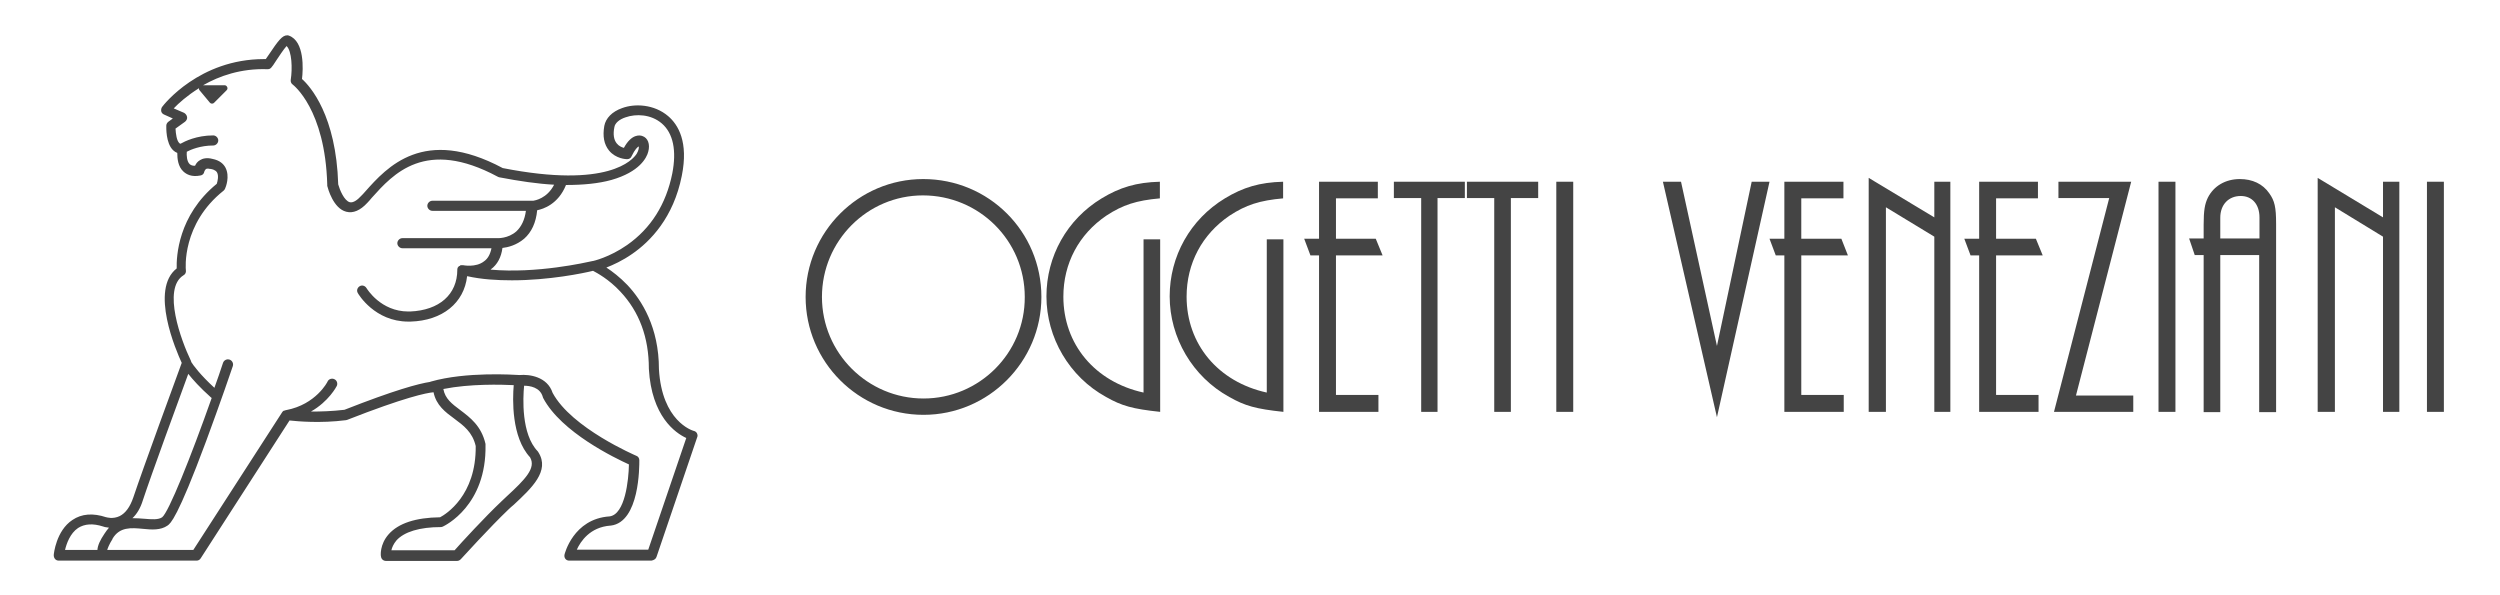 <svg xml:space="preserve" style="enable-background:new 0 0 841.9 200.4;" viewBox="0 0 841.9 200.4" y="0px" x="0px" xmlns:xlink="http://www.w3.org/1999/xlink" xmlns="http://www.w3.org/2000/svg" id="Livello_1" version="1.1">
<style type="text/css">
	.st0{fill:#444444;}
</style>
<g>
	<path d="M310.9,60.3c-21.8,0-39.6,17.8-39.6,39.7s17.8,39.7,39.7,39.7s39.7-17.9,39.7-39.7
		C350.7,78,333,60.3,310.9,60.3z M311,134.2c-18.8,0-34.2-15.3-34.2-34.2s15.3-34.2,34-34.2c18.9,0,34.3,15.2,34.3,34.2
		C345.2,118.9,329.8,134.2,311,134.2z" class="st0"></path>
	<path d="M352.4,99.8c0,13.9,7.7,27.1,20.1,33.9c5.3,3,8.9,4,18.2,5V80.6h-5.6v51.6c-16.4-3.6-27-16.3-27-32.3
		c0-11.2,5.2-21,14.5-27.3c5.5-3.6,10.1-5.1,18-5.8v-5.6c-7.9,0.2-13.5,1.9-19.6,5.6C359.3,73.9,352.4,86.3,352.4,99.8z" class="st0"></path>
	<path d="M393.9,99.8c0,13.9,7.7,27.1,20.1,33.9c5.3,3,8.9,4,18.2,5V80.6h-5.6v51.6c-16.4-3.6-27-16.3-27-32.3
		c0-11.2,5.2-21,14.5-27.3c5.5-3.6,10.1-5.1,18-5.8v-5.6c-7.9,0.2-13.5,1.9-19.6,5.6C400.8,73.9,393.9,86.3,393.9,99.8z" class="st0"></path>
	<polygon points="465.6,86 463.3,80.4 449.9,80.4 449.9,66.8 464,66.8 464,61.2 444.2,61.2 444.2,80.4 439.2,80.4 
		441.3,86 444.2,86 444.2,138.7 464.2,138.7 464.2,133 449.9,133 449.9,86" class="st0"></polygon>
	<polygon points="469.4,66.7 478.6,66.7 478.6,138.7 484.1,138.7 484.1,66.7 493.3,66.7 493.3,61.2 469.4,61.2" class="st0"></polygon>
	<polygon points="494,66.7 503.2,66.7 503.2,138.7 508.8,138.7 508.8,66.7 518,66.7 518,61.2 494,61.2" class="st0"></polygon>
	<rect height="77.5" width="5.7" class="st0" y="61.2" x="524.1"></rect>
	<polygon points="578.2,116.5 566.1,61.2 560,61.2 578.2,140.5 595.9,61.2 589.9,61.2" class="st0"></polygon>
	<polygon points="622.3,86 620.1,80.4 606.6,80.4 606.6,66.8 620.8,66.8 620.8,61.2 600.9,61.2 600.9,80.4 595.9,80.4 
		598,86 600.9,86 600.9,138.7 620.9,138.7 620.9,133 606.6,133 606.6,86" class="st0"></polygon>
	<polygon points="651.4,73.2 629.3,59.9 629.3,138.7 635.1,138.7 635.1,69.8 651.4,79.7 651.4,138.7 656.8,138.7 
		656.8,61.2 651.4,61.2" class="st0"></polygon>
	<polygon points="687.9,86 685.6,80.4 672.2,80.4 672.2,66.8 686.3,66.8 686.3,61.2 666.5,61.2 666.5,80.4 661.5,80.4 
		663.6,86 666.5,86 666.5,138.7 686.5,138.7 686.5,133 672.2,133 672.2,86" class="st0"></polygon>
	<polygon points="717.7,61.2 693.2,61.2 693.2,66.7 710.3,66.7 691.7,138.7 718.4,138.7 718.4,133.2 699.1,133.2" class="st0"></polygon>
	<rect height="77.5" width="5.7" class="st0" y="61.2" x="726.9"></rect>
	<path d="M754.3,60.3c-4.8,0-8.8,2.3-10.8,6.3c-1,2.1-1.4,4.2-1.4,9.1v4.6h-4.9l1.9,5.6h3v52.9h5.6V85.9h13.1v52.9h5.7
		V75.3c0-5.5-0.5-7.7-2.3-10.2C762,61.9,758.5,60.3,754.3,60.3z M760.8,80.3h-13.1v-7c0-4.4,2.8-7.3,6.9-7.3c3.8,0,6.3,2.8,6.3,7.2
		V80.3z" class="st0"></path>
	<polygon points="802.5,73.2 780.5,59.9 780.5,138.7 786.3,138.7 786.3,69.8 802.5,79.7 802.5,138.7 808,138.7 
		808,61.2 802.5,61.2" class="st0"></polygon>
	<rect height="77.5" width="5.7" class="st0" y="61.2" x="817.3"></rect>
</g>
<path d="M221.1,187.5l13.7-40.3c0.2-0.4,0.1-0.9-0.1-1.3c-0.2-0.4-0.6-0.7-1.1-0.8c-0.4-0.1-10.7-3.2-11.7-20.8
	c0-14.1-5.8-23.2-10.6-28.3c-2.6-2.7-5.1-4.6-7.1-5.9c2.3-0.9,5.4-2.3,8.7-4.6c6.1-4.2,13.9-12.2,16.7-26.3
	c2.3-11.4-1.2-17.2-4.6-20.1c-4.7-4-11.2-4.3-15.5-2.7c-3.4,1.2-5.5,3.4-6,6c-0.6,3.5-0.1,6.2,1.6,8.3c2.3,2.8,5.8,2.9,6,2.9
	c0,0,0,0,0.1,0c0.7,0,1.3-0.4,1.5-1c1.1-2.3,2-3.1,2.4-3.3c0.1,0.4,0,1.3-0.7,2.5c-1.3,2-9.5,11.8-45.1,4.8
	c-26.6-14.2-39-0.3-46.3,7.9c-0.5,0.6-1,1.1-1.5,1.6c-1,1.1-2.5,2.3-3.7,2c-1.9-0.5-3.4-4.2-3.9-6c-0.7-23.2-9.4-33-12.2-35.5
	c0.4-3.2,0.9-12.7-4.4-14.6c-0.2-0.1-0.4-0.1-0.6-0.1c-1.6,0-2.9,1.6-6.3,6.7c-0.3,0.4-0.6,0.9-0.9,1.3c-0.2,0-0.4,0-0.6,0
	c-21.8,0-33.8,15.4-34.3,16.1c-0.3,0.4-0.4,1-0.3,1.5c0.1,0.5,0.5,0.9,1,1.1l2.9,1.3l-1.5,1.1c-0.4,0.3-0.7,0.8-0.7,1.3
	c0,0.6-0.2,5.9,2.3,8.3c0.4,0.4,0.9,0.7,1.4,0.9c0,1.8,0.2,4.6,2.1,6.3c1,0.9,2.7,1.9,5.7,1.3c0.7-0.1,1.2-0.6,1.3-1.3
	c0,0,0.2-0.6,0.6-0.9c0.4-0.2,1-0.1,1.4,0c0.1,0,0.1,0,0.2,0c1.6,0.3,2,1,2.1,1.2c0.6,1.1,0.2,2.9-0.1,3.8
	C59.9,72.6,59.4,86.5,59.5,90.4c-9.1,7.1-0.2,27.7,1.7,31.8c-1.8,4.9-13.1,35.7-16.3,45.3c-1.1,3.2-2.6,5.3-4.6,6.3
	c-2.3,1.1-4.4,0.4-4.4,0.4c0,0,0,0-0.1,0c-4.5-1.5-8.3-1.2-11.4,0.9c-5.5,3.6-6.3,11.5-6.3,11.8c0,0.5,0.1,0.9,0.4,1.3
	s0.8,0.6,1.3,0.6h15.1c0,0,0,0,0,0c0,0,0,0,0,0h31.3c0.6,0,1.1-0.3,1.4-0.8l29.9-46.4c2.8,0.3,10.4,1,19-0.1c0.1,0,0.3-0.1,0.4-0.1
	c19.4-7.6,26.7-9.1,29.1-9.3c0.9,4.4,4,6.7,7,8.9c3.1,2.3,6.1,4.5,7.2,9.2c0.2,16.7-10.1,23-12,24c-8.2,0.1-14,2-17.3,5.7
	c-3.1,3.5-2.7,7.3-2.6,7.5c0.1,0.9,0.8,1.5,1.7,1.5h23.9c0.5,0,0.9-0.2,1.3-0.6c0.1-0.1,9.9-10.9,16-16.7c0.6-0.6,1.2-1.1,1.8-1.6
	c6-5.6,12.3-11.4,8.3-17.7c-0.1-0.1-0.1-0.2-0.2-0.3c-5.6-5.8-5-18-4.6-22.1c1.9,0,5.4,0.5,6.3,3.8c0,0.1,0.1,0.2,0.1,0.3
	c6.1,11.6,24.3,20.3,28.9,22.4c-0.1,5.3-1.3,16.8-6.5,17.5c-12.3,0.8-15.2,12.8-15.2,12.9c-0.1,0.5,0,1,0.3,1.4
	c0.3,0.4,0.8,0.6,1.3,0.6h27.7C220.3,188.6,220.9,188.2,221.1,187.5z M205.9,60.6c9.5-2.7,11.9-7.5,12.4-9.5c0.7-2.5-0.1-4.7-2-5.3
	c-0.8-0.3-3.6-0.8-6.2,4c-0.7-0.2-1.7-0.6-2.4-1.5c-1-1.2-1.3-3.1-0.8-5.5c0.2-1.3,1.6-2.6,3.8-3.3c3.4-1.2,8.5-1.1,12.2,2.1
	c3.8,3.3,5,9.1,3.5,16.8c-2.1,10.4-7.2,18.5-15.2,24.1c-6,4.2-11.5,5.4-11.5,5.4c0,0,0,0-0.1,0c-2.3,0.5-18.9,4.3-34.4,2.9
	c0,0,0.1,0,0.1-0.1c2.2-1.6,3.5-4.1,3.9-7.2c1.8-0.2,4.7-0.9,7.3-3.1c2.5-2.2,4-5.4,4.4-9.6c2-0.4,7.1-2,9.7-8.5
	C196.4,62.3,201.6,61.8,205.9,60.6z M48.1,168.5c2.8-8.5,12-33.6,15.3-42.6c1.5,1.9,3.9,4.6,7.6,7.9c0.1,0.1,0.2,0.2,0.3,0.2
	c-7.1,20.1-14.5,38.5-16.7,40.2c-1.3,0.9-3.6,0.7-6,0.5c-1.3-0.1-2.6-0.2-4-0.2C46.1,173.1,47.3,171.1,48.1,168.5z M26.3,177.8
	c2.2-1.4,5-1.6,8.4-0.5c0.2,0.1,0.9,0.3,2,0.4c-0.5,0.6-1,1.2-1.5,2c-1.5,2.2-2.3,4-2.4,5.5H21.9C22.4,183.1,23.6,179.6,26.3,177.8z
	 M178.5,154c2.1,3.6-1.6,7.4-7.9,13.2c-0.6,0.6-1.2,1.1-1.8,1.7c-5.5,5.2-13.6,14-15.7,16.4h-21.3c0.2-0.9,0.7-2.1,1.7-3.3
	c2.6-2.9,7.8-4.5,15-4.5c0.2,0,0.5-0.1,0.7-0.2c0.6-0.3,14.7-7,14.3-27.5c0-0.1,0-0.2,0-0.3c-1.4-6.1-5.2-8.9-8.5-11.4
	c-2.8-2.1-5.1-3.8-5.7-7.1c9-1.8,19.6-1.5,23.7-1.3C172.6,134.4,172.2,147.2,178.5,154z M194.2,185.2c1.3-2.9,4.5-7.7,11.4-8.2
	c0,0,0.1,0,0.1,0c9.7-1.2,9.6-19.9,9.6-22c0-0.7-0.4-1.3-1-1.5c-0.2-0.1-21.8-9.3-28.2-21.2c-1.8-5.5-7.9-6.3-11.1-6
	c-1.9-0.1-18-1.2-29.9,2.2c-0.1,0-0.1,0-0.2,0.1c-4,0.6-12.1,2.8-28.9,9.4c-4.2,0.5-8.1,0.6-11.3,0.6c6-3.4,8.6-8.4,8.7-8.6
	c0.4-0.8,0.1-1.9-0.8-2.3c-0.8-0.4-1.9-0.1-2.3,0.8c0,0.1-3.9,7.7-13.9,9.6c0,0,0,0-0.1,0c-0.1,0-0.1,0-0.2,0.1c0,0-0.1,0-0.1,0
	c-0.1,0-0.2,0.1-0.3,0.1c0,0,0,0-0.1,0c-0.1,0-0.1,0.1-0.2,0.1c0,0,0,0-0.1,0.1c-0.1,0.1-0.1,0.1-0.2,0.2c0,0,0,0,0,0c0,0,0,0,0,0
	l-30,46.5h-29c0.2-0.6,0.6-1.8,1.8-3.7c0,0,0,0,0-0.1c2.4-4,6.2-3.7,10.3-3.3c2.9,0.3,5.9,0.5,8.2-1.1c1-0.7,3.3-2.3,13-28.4
	c4.7-12.7,9-25.2,9-25.3c0.3-0.9-0.2-1.9-1.1-2.2c-0.9-0.3-1.9,0.2-2.2,1.1c-0.9,2.8-1.9,5.6-2.9,8.4c-4.8-4.4-7.2-7.7-7.8-8.7
	c0-0.2-0.1-0.4-0.2-0.6c-3.1-6.4-9.7-24.1-2.4-28.6c0.6-0.3,0.9-1,0.8-1.6c-0.1-0.6-1.4-15.7,12.7-26.9c0.2-0.2,0.4-0.4,0.5-0.7
	c0.2-0.4,1.7-4.1,0.1-7.1c-0.6-1.1-1.8-2.4-4.4-2.9c-1.9-0.5-3.3-0.1-4.1,0.4c-0.9,0.5-1.4,1.2-1.7,1.9c-1.2,0.1-1.6-0.4-1.8-0.5
	c-1-0.9-1.1-3-1-4.2c1.3-0.7,4.6-2.1,8.9-2.1c0.9,0,1.7-0.8,1.7-1.7c0-0.9-0.8-1.7-1.7-1.7c-5.6,0-9.6,2-11,2.8
	c-0.2,0-0.3-0.1-0.4-0.2c-0.9-0.8-1.2-3.1-1.3-4.9l3.2-2.3c0.5-0.4,0.8-1,0.7-1.6c-0.1-0.6-0.5-1.1-1-1.4l-3.5-1.5
	c1.6-1.7,4.5-4.3,8.5-6.8c0,0.3,0,0.5,0.2,0.7l3.5,4.2c0.2,0.2,0.4,0.3,0.7,0.3c0,0,0,0,0,0c0.3,0,0.5-0.1,0.7-0.3l4.2-4.2
	c0.3-0.3,0.4-0.7,0.2-1.1c-0.2-0.4-0.5-0.6-0.9-0.6h-7.2c5.4-3.1,12.7-5.7,21.6-5.4c0,0,0,0,0.1,0c1,0,1.3-0.4,2.9-2.9
	c0.8-1.2,2.5-3.8,3.5-4.9c1.8,1.7,2,7.6,1.4,11.4c-0.1,0.6,0.2,1.3,0.7,1.6c0.1,0.1,10.9,8.2,11.6,33.7c0,0.1,0,0.2,0,0.4
	c0.2,0.8,2,7.6,6.4,8.7c2.3,0.6,4.7-0.4,7.1-3c0.5-0.5,1-1.1,1.5-1.7c7.2-8,18-20.2,42.4-7.1c0.1,0.1,0.3,0.1,0.5,0.2
	c6.8,1.3,12.9,2.2,18.5,2.5c-2.4,4.7-6.5,5.3-7,5.4h-34c-0.9,0-1.7,0.8-1.7,1.7c0,0.9,0.8,1.7,1.7,1.7h31.5c-0.4,3-1.5,5.3-3.2,6.9
	c-2.8,2.5-6.4,2.3-6.4,2.3c0,0-0.1,0-0.1,0h-31.9c-0.9,0-1.7,0.8-1.7,1.7c0,0.9,0.8,1.7,1.7,1.7h30c-0.4,2-1.2,3.5-2.5,4.4
	c-2.8,2.2-7.1,1.3-7.1,1.3c0,0-0.1,0-0.1,0c-0.1,0-0.2,0-0.2,0c0,0-0.1,0-0.1,0c-0.1,0-0.2,0-0.2,0c0,0-0.1,0-0.1,0
	c-0.1,0-0.1,0-0.2,0.1c0,0-0.1,0-0.1,0.1c-0.1,0-0.1,0.1-0.2,0.1c0,0-0.1,0-0.1,0c0,0,0,0,0,0c-0.1,0.1-0.1,0.1-0.2,0.2
	c0,0,0,0-0.1,0.1c-0.1,0.1-0.1,0.2-0.2,0.3c0,0,0,0,0,0.1c0,0.1-0.1,0.2-0.1,0.2c0,0,0,0,0,0c0,0,0,0.1,0,0.1c0,0.1,0,0.2,0,0.2
	c0,0,0,0,0,0c0,8.4-6.1,13.7-15.9,14.1c-0.2,0-0.4,0-0.6,0c-9.3,0-13.9-7.6-14.1-7.9c-0.5-0.8-1.5-1.1-2.3-0.6
	c-0.8,0.5-1.1,1.5-0.6,2.3c0.2,0.4,5.7,9.6,17,9.6c0.2,0,0.5,0,0.7,0c10.8-0.3,18.1-6.3,19.1-15.3c4.9,1.1,10.1,1.4,15.1,1.4
	c12.5,0,24.1-2.4,27.3-3.2c1.3,0.7,5.3,2.8,9.2,7c6.4,6.8,9.6,15.5,9.6,25.9c0,0,0,0.1,0,0.1c0.9,16,8.9,21.6,12.6,23.3l-12.8,37.6
	H194.2z" class="st0"></path>
</svg>
